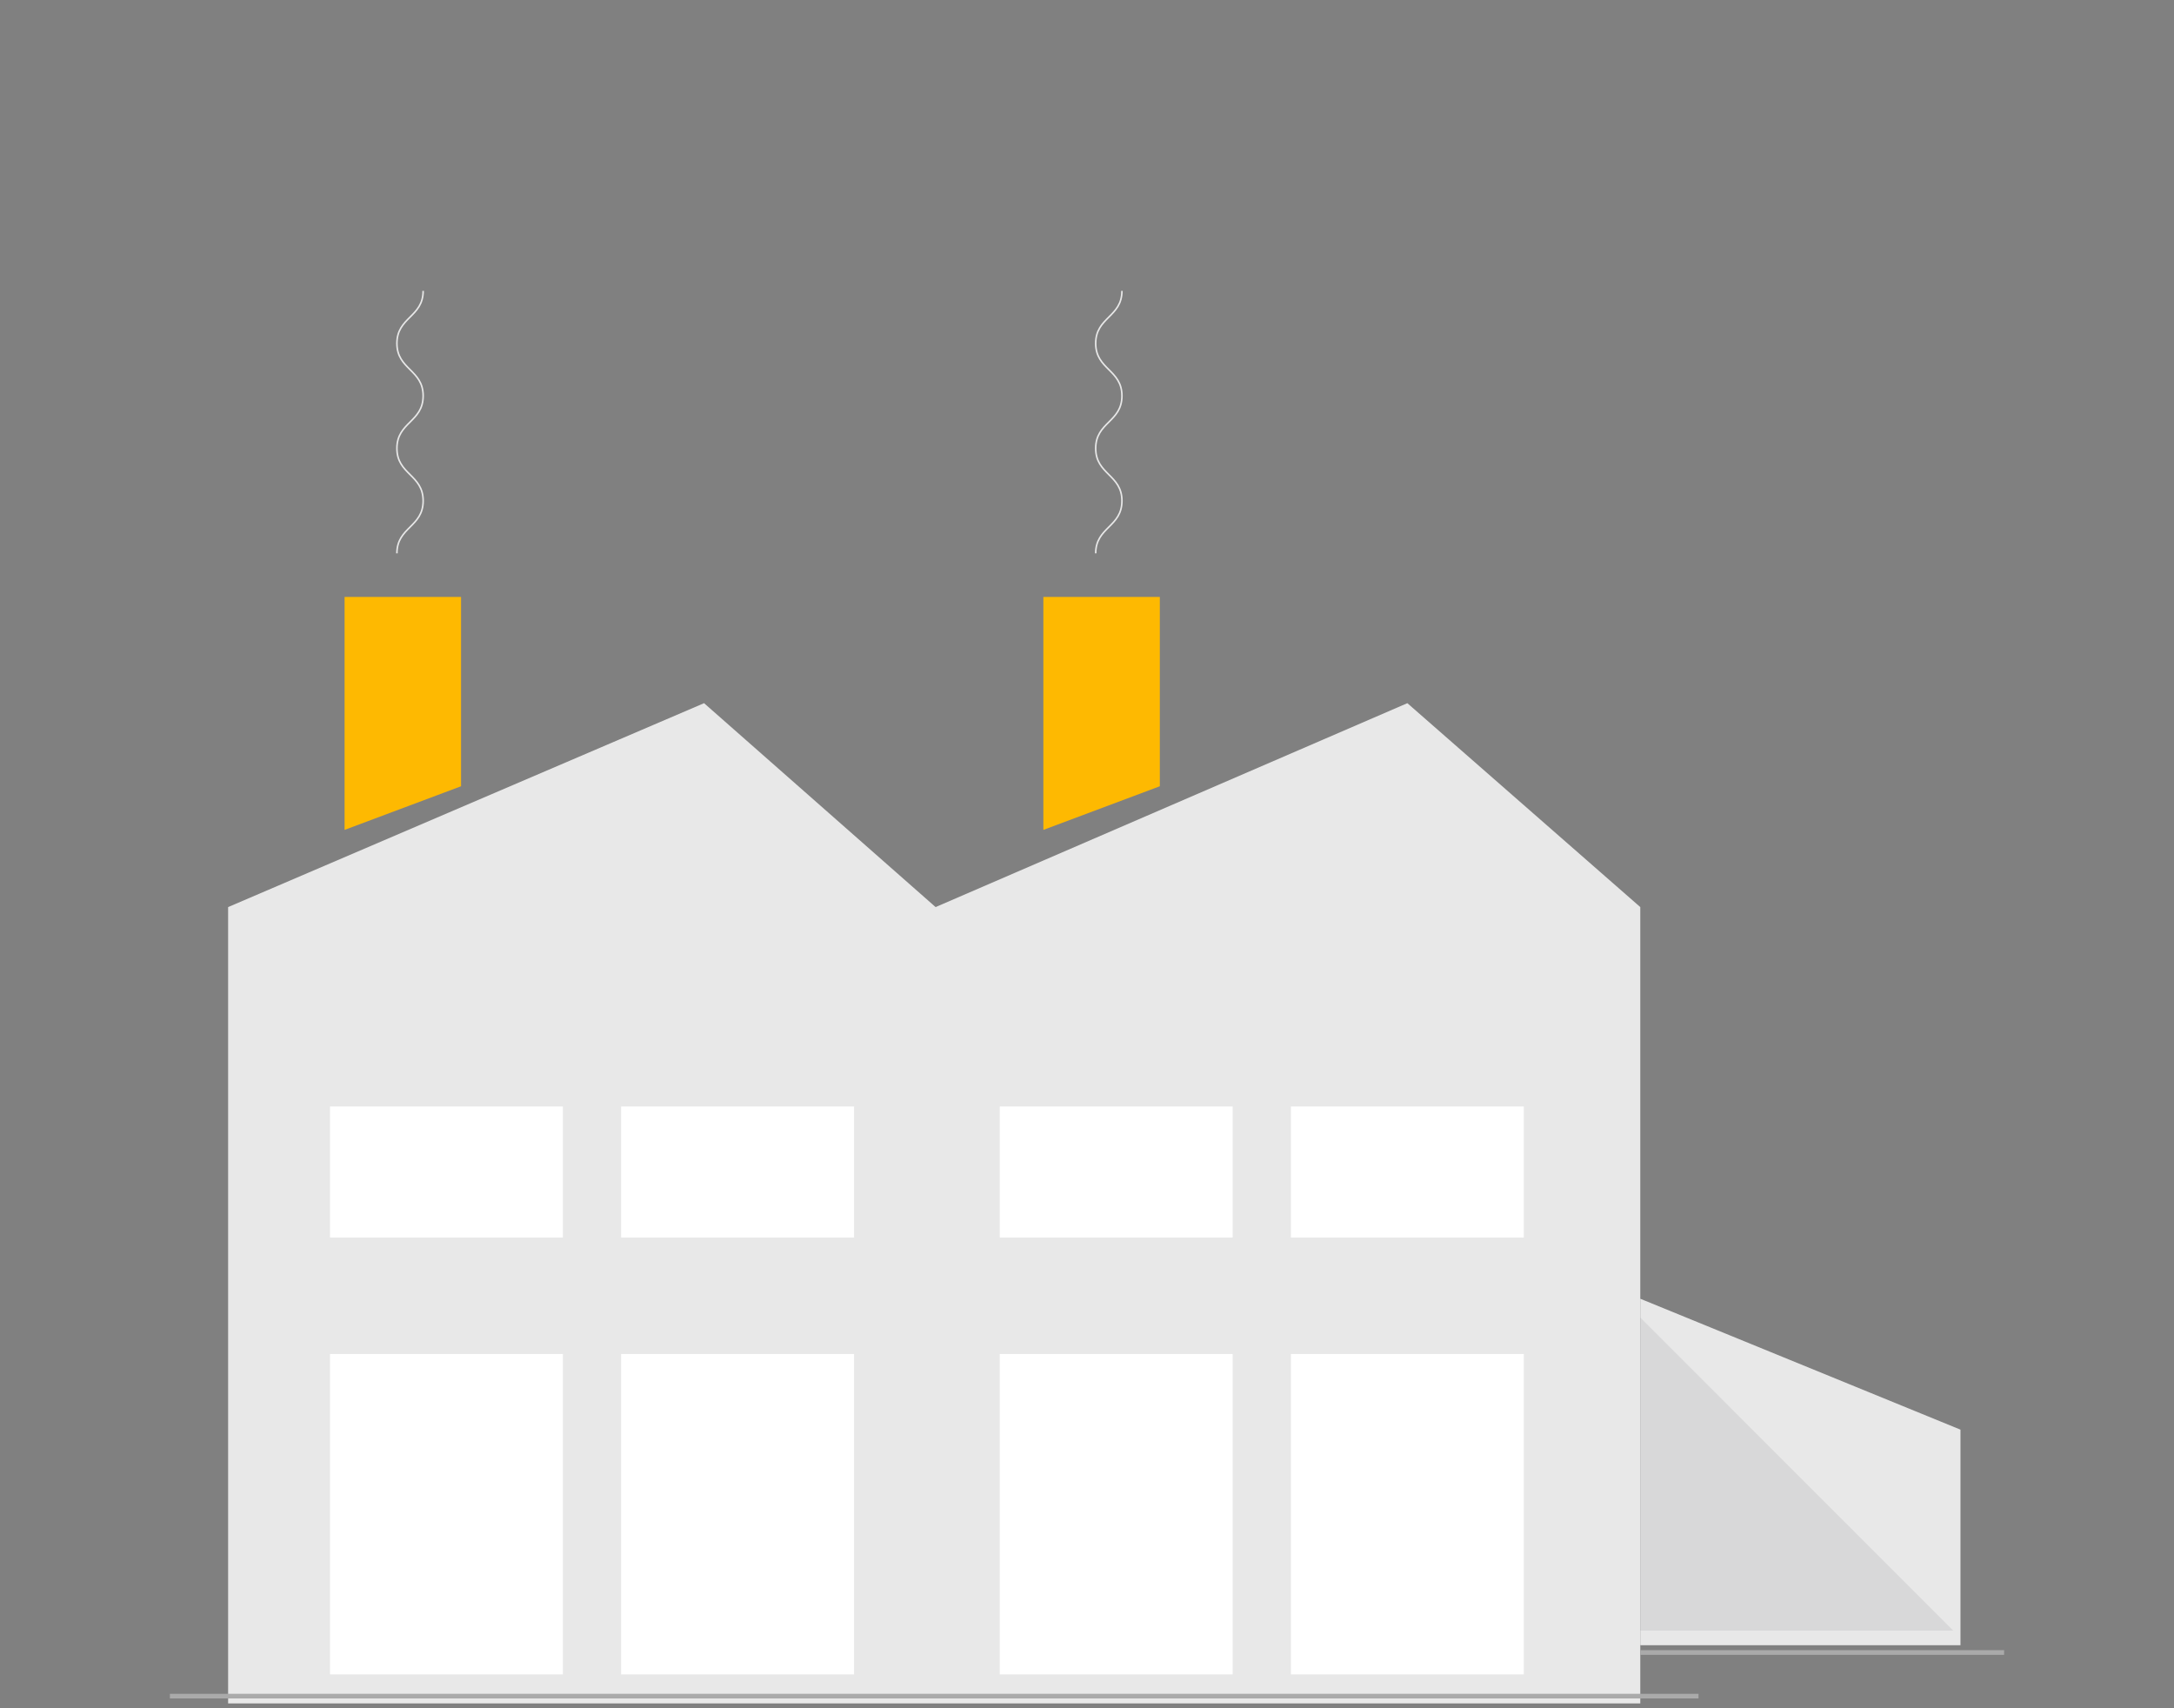 <?xml version="1.0" encoding="utf-8"?>
<!-- Generator: Adobe Illustrator 20.0.0, SVG Export Plug-In . SVG Version: 6.00 Build 0)  -->
<svg version="1.1" id="Ebene_1" xmlns="http://www.w3.org/2000/svg" xmlns:xlink="http://www.w3.org/1999/xlink" x="0px" y="0px"
	 viewBox="-100 0 1400 1100" enable-background="new 0 0 1200 1200" xml:space="preserve">
<rect x="-100" y="0" width="1400" height="1100" fill="#808080" stroke="none"/>
<polyline fill="#E8E8E8" points="506.3,1096.9 46.9,1096.9 46.9,584.1 353.4,452.8 502.5,584.1 806.3,452.8 956.3,584.1
	956.3,1096.9 496.9,1096.9 "/>
<polyline fill="#FEB901" class="fill__primary" points="121.9,534.4 121.9,384.4 196.9,384.4 196.9,506.3 "/>
<polyline fill="#FEB901" class="fill__primary" points="571.9,534.4 571.9,384.4 646.9,384.4 646.9,506.3 "/>
<polygon fill="#E8E8E8" points="1162.5,920.6 956.3,836.3 956.3,1059.4 1162.5,1059.4 "/>
<line fill="none" stroke="#AAAAAA" stroke-width="3" stroke-miterlimit="10" x1="956.3" y1="1064.1" x2="1190.6" y2="1064.1"/>
<rect x="112.5" y="871.9" fill="#FFFFFF" width="150" height="206.3"/>
<rect x="300" y="871.9" fill="#FFFFFF" width="150" height="206.3"/>
<rect x="112.5" y="712.5" fill="#FFFFFF" width="150" height="84.4"/>
<rect x="300" y="712.5" fill="#FFFFFF" width="150" height="84.4"/>
<rect x="543.8" y="871.9" fill="#FFFFFF" width="150" height="206.3"/>
<rect x="731.3" y="871.9" fill="#FFFFFF" width="150" height="206.3"/>
<rect x="543.8" y="712.5" fill="#FFFFFF" width="150" height="84.4"/>
<rect x="731.3" y="712.5" fill="#FFFFFF" width="150" height="84.4"/>
<g>
	<path fill="none" stroke="#E8E8E8" stroke-miterlimit="10" d="M605.6,356.3c0-16.9,16.9-16.9,16.9-33.8c0-16.9-16.9-16.9-16.9-33.8
		c0-16.9,16.9-16.9,16.9-33.8c0-16.9-16.9-16.9-16.9-33.8c0-16.9,16.9-16.9,16.9-33.8"/>
</g>
<g>
	<path fill="none" stroke="#E8E8E8" stroke-miterlimit="10" d="M155.6,356.3c0-16.9,16.9-16.9,16.9-33.8c0-16.9-16.9-16.9-16.9-33.8
		c0-16.9,16.9-16.9,16.9-33.8c0-16.9-16.9-16.9-16.9-33.8c0-16.9,16.9-16.9,16.9-33.8"/>
</g>
<polygon opacity="0.1" fill="#4E4E59" enable-background="new    " points="956.3,848.4 1157.8,1050 956.3,1050 "/>
<line fill="none" stroke="#AAAAAA" stroke-width="3" stroke-miterlimit="10" x1="9.4" y1="1092.2" x2="993.8" y2="1092.2"/>
</svg>
